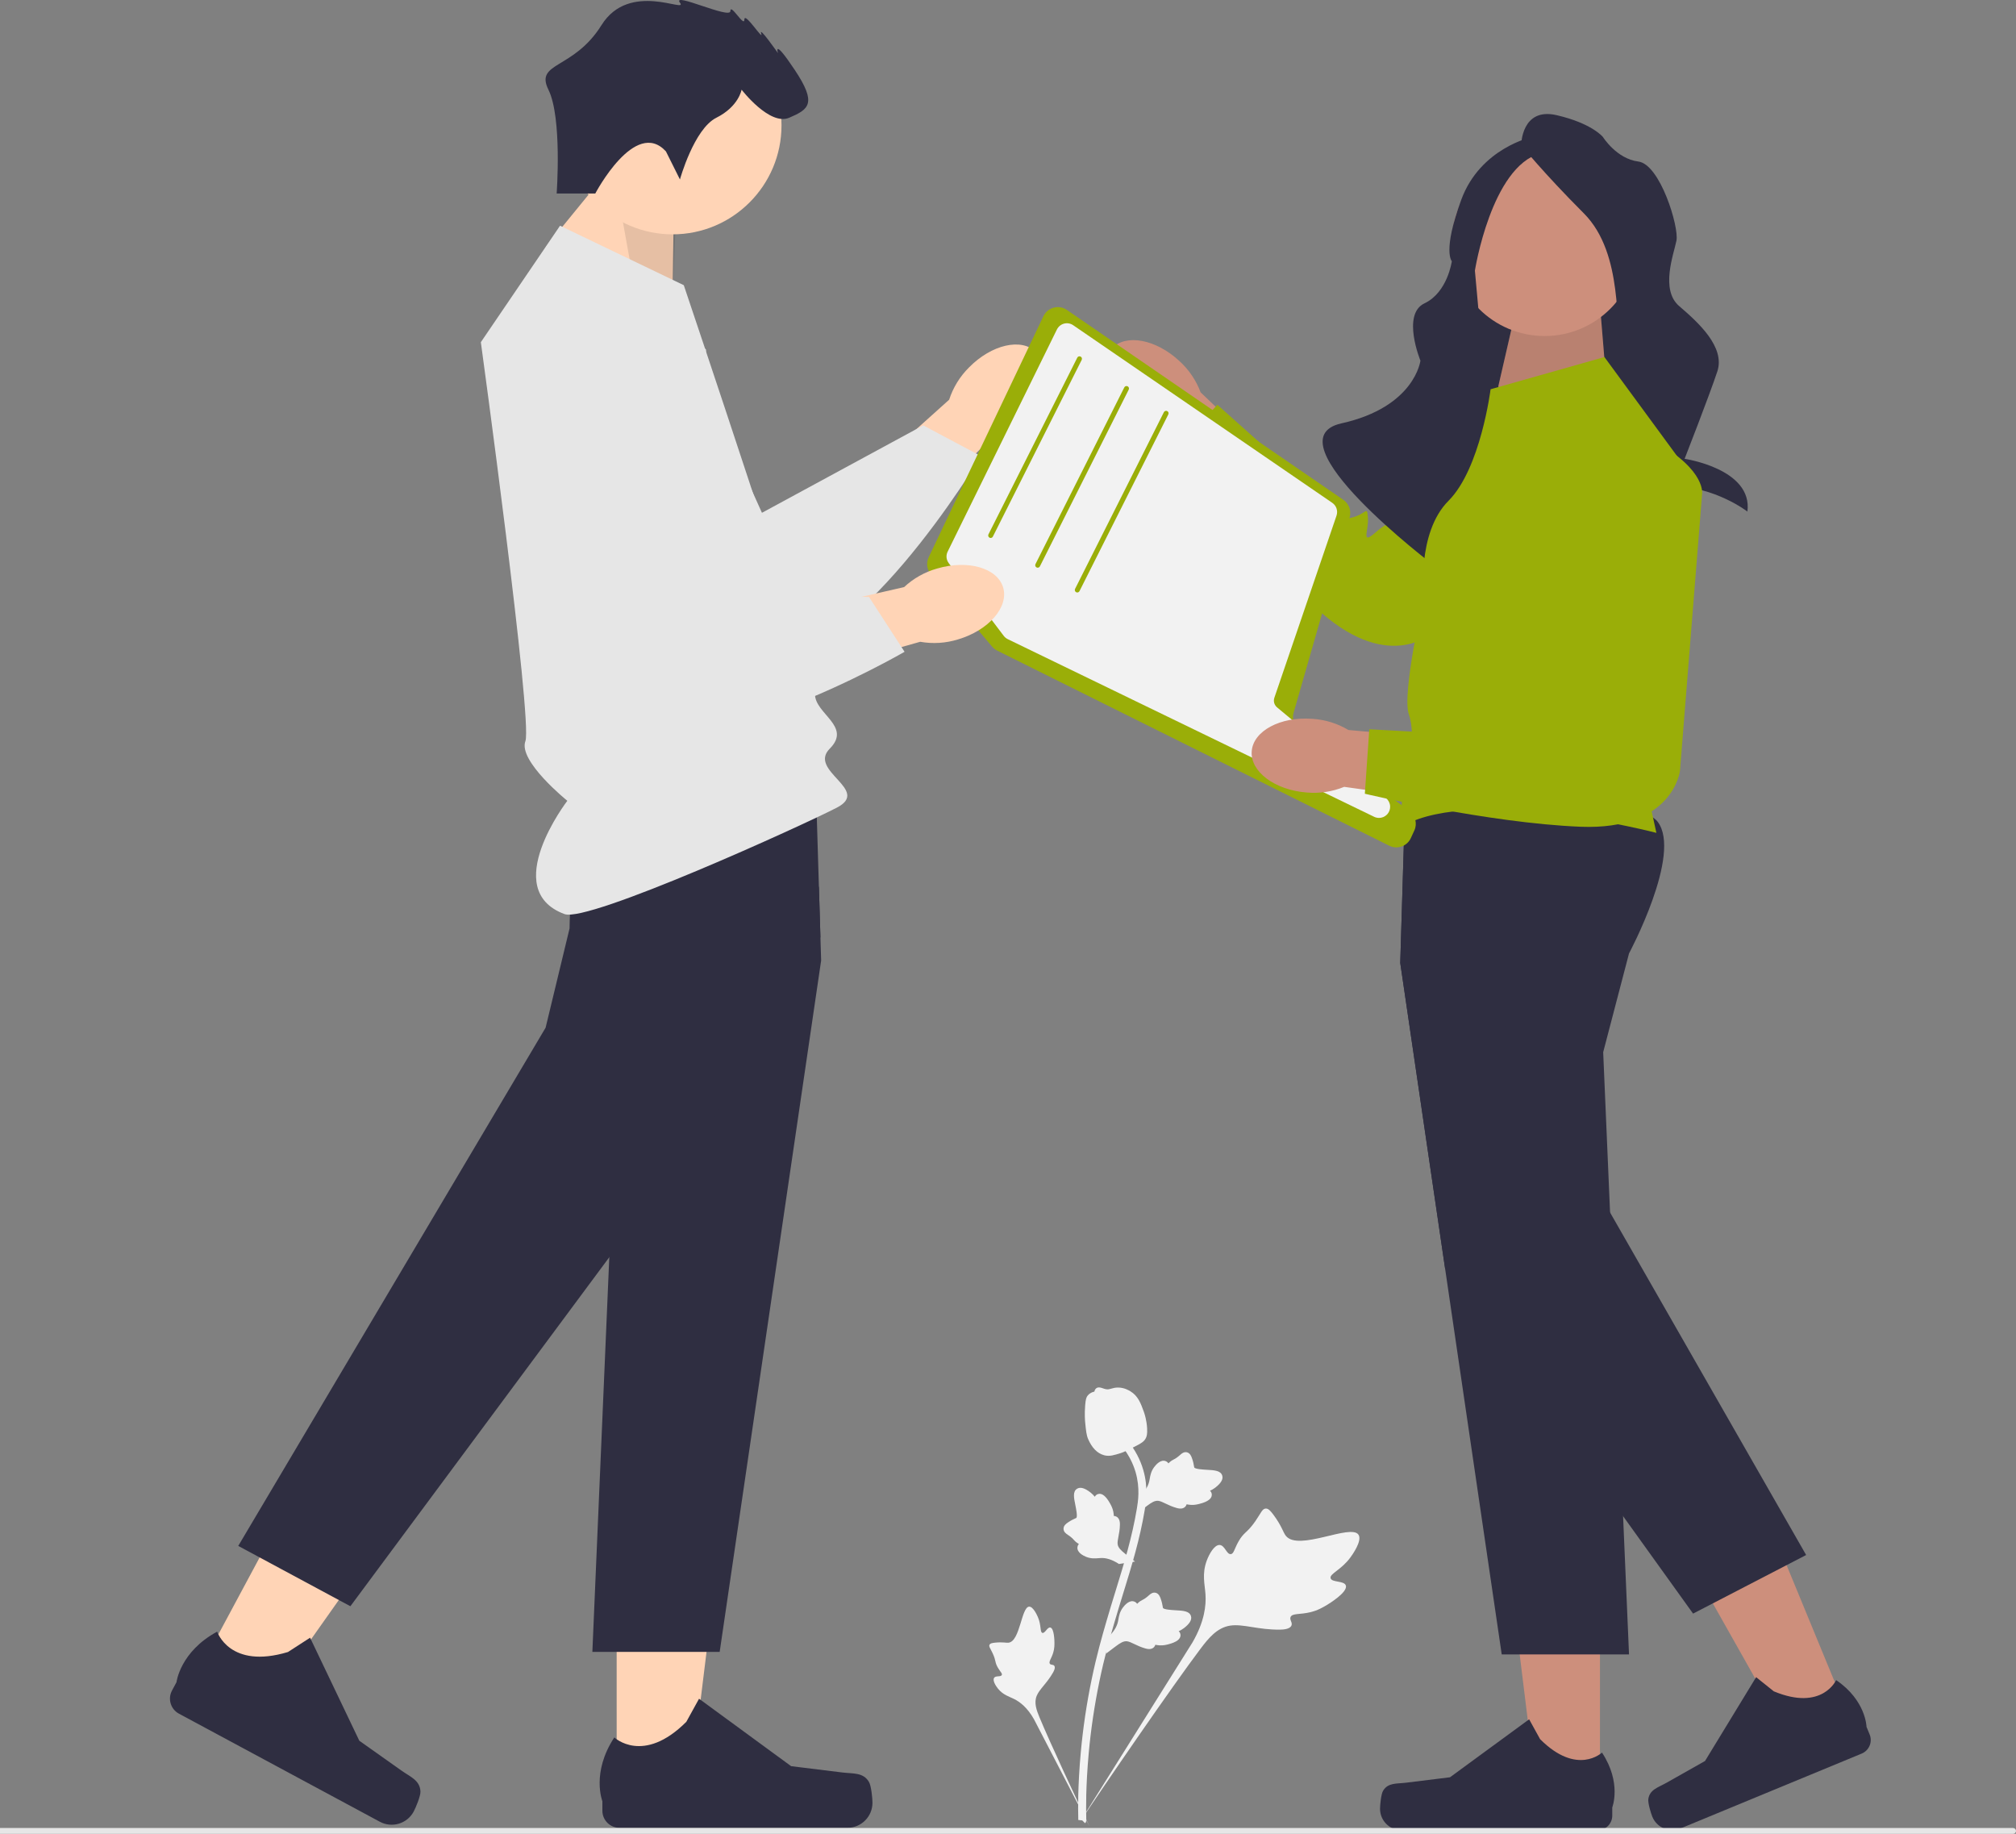 <svg width="431" height="392" viewBox="0 0 431 392" fill="none" xmlns="http://www.w3.org/2000/svg">
<rect x="0" y="0" width="431" height="392" fill="#808080" stroke="none"/>
<g clip-path="url(#clip0_199_1203)">
<path d="M207.161 78.548C211.959 73.659 218.368 72.175 221.475 75.233C224.583 78.29 223.211 84.732 218.41 89.622C216.519 91.602 214.183 93.099 211.595 93.989L191.003 114.447L181.621 104.568L202.917 85.448C203.761 82.842 205.216 80.476 207.161 78.548Z" fill="#FFD4B6"/>
<path d="M141.306 61.661L162.896 109.616L197.372 90.931L209.71 97.488C209.71 97.488 181.527 144.664 162.23 139.293C142.933 133.923 108.666 85.228 114.84 70.2C121.014 55.171 141.306 61.661 141.306 61.661Z" fill="#E6E6E6"/>
<path d="M241.387 88.73C236.375 84.061 234.719 77.687 237.687 74.494C240.656 71.3 247.124 72.498 252.137 77.169C254.165 79.008 255.724 81.306 256.683 83.871L277.67 103.923L268.062 113.583L248.393 92.79C245.767 92.016 243.365 90.624 241.387 88.73Z" fill="#CD8F7C"/>
<path d="M347.102 91.821L306.593 135.002C306.593 135.002 297.496 144.014 282.53 131.018C267.564 118.022 250.924 96.7 250.924 96.7L260.259 86.528L276.794 101.298C276.794 101.298 286.611 105.253 287.293 107.812C287.976 110.371 286.068 111.429 289.135 110.609C292.202 109.789 292.262 107.96 292.454 110.734C292.646 113.509 290.773 116.751 294.316 113.61C297.86 110.47 298.917 112.38 298.917 112.38L324.807 78.043C324.807 78.043 341.537 64.797 346.347 76.67C351.156 88.544 347.102 91.821 347.102 91.821Z" fill="#9AAE08"/>
<path d="M131.839 381.264L147.582 381.263L155.071 320.465L131.836 320.467L131.839 381.264Z" fill="#FFD4B6"/>
<path d="M185.775 380.907C186.266 381.733 186.524 384.401 186.524 385.362C186.524 388.317 184.132 390.712 181.181 390.712H132.428C130.415 390.712 128.783 389.078 128.783 387.062V385.03C128.783 385.03 126.371 378.922 131.336 371.394C131.336 371.394 137.508 377.288 146.729 368.055L149.449 363.123L169.133 377.537L180.044 378.882C182.431 379.176 184.548 378.836 185.775 380.907Z" fill="#2F2E41"/>
<path d="M313.28 100.701H352.293V42.983L313.28 42.983V100.701Z" fill="#2F2E41"/>
<path d="M343.536 83.102L342.17 66.57H324.003L319.976 84.085L343.536 83.102Z" fill="#CD8F7C"/>
<path opacity="0.1" d="M343.536 83.102L342.17 66.57H324.003L319.976 84.085L343.536 83.102Z" fill="black"/>
<path d="M143.751 64.738L144.07 43.479L130.976 35.307L116.738 52.744L143.751 64.738Z" fill="#FFD4B6"/>
<path opacity="0.1" d="M143.752 64.738L144.599 44.009L130.976 35.307L135.604 60.961L143.752 64.738Z" fill="black"/>
<path d="M330.226 71.831C341.193 71.831 350.083 62.929 350.083 51.949C350.083 40.968 341.193 32.066 330.226 32.066C319.259 32.066 310.368 40.968 310.368 51.949C310.368 62.929 319.259 71.831 330.226 71.831Z" fill="#CD8F7C"/>
<path d="M325.217 31.031C325.217 31.031 325.217 22.869 332.787 24.618C340.356 26.367 342.686 29.282 342.686 29.282C342.686 29.282 345.597 33.946 350.255 34.529C354.914 35.112 358.99 48.521 358.408 51.436C357.825 54.351 354.914 61.931 358.99 65.429C363.066 68.927 368.889 74.174 367.142 79.421C365.395 84.668 360.154 98.077 360.154 98.077C360.154 98.077 374.771 100.217 373.577 109.35C373.577 109.35 366.56 103.908 357.243 103.908C347.926 103.908 349.091 86.984 349.091 86.984C349.091 86.984 348.509 76.506 346.762 73.591C345.015 70.676 347.344 54.351 338.61 45.606C329.875 36.861 325.217 31.031 325.217 31.031Z" fill="#2F2E41"/>
<path d="M327.546 29.282C327.546 29.282 316.483 31.614 312.407 42.691C308.331 53.768 310.389 55.83 310.389 55.83C310.389 55.83 309.488 62.5 304.542 64.839C299.596 67.178 303.672 77.089 303.672 77.089C303.672 77.089 302.508 87 286.786 90.498C271.064 93.996 306.501 120.821 306.501 120.821C306.501 120.821 303.953 108.161 320.258 107.578C336.562 106.995 317.065 77.089 317.065 77.089L315.318 57.849C315.318 57.849 318.812 35.695 329.293 32.78C339.774 29.865 327.546 29.282 327.546 29.282Z" fill="#2F2E41"/>
<path d="M143.792 50.094C156.653 50.094 167.079 39.655 167.079 26.779C167.079 13.902 156.653 3.463 143.792 3.463C130.931 3.463 120.505 13.902 120.505 26.779C120.505 39.655 130.931 50.094 143.792 50.094Z" fill="#FFD4B6"/>
<path d="M175.551 205.316L153.858 353.114H126.641L130.26 268.747L132.165 224.387L126.641 203.271C126.641 203.271 124.123 198.577 122.001 192.888C119.61 186.467 117.721 178.77 120.525 175.12C121.557 173.775 124.239 172.779 127.885 172.037C130.112 171.582 132.705 171.227 135.504 170.951C151.599 169.357 174.492 170.353 174.492 170.353L175.074 189.582L175.397 200.32L175.551 205.316Z" fill="#2F2E41"/>
<path d="M42.206 357.716L56.074 365.175L91.41 315.166L70.942 304.158L42.206 357.716Z" fill="#FFD4B6"/>
<path d="M89.888 382.96C89.929 383.92 88.896 386.393 88.441 387.239C87.045 389.842 83.805 390.818 81.206 389.42L38.258 366.318C36.485 365.364 35.82 363.151 36.773 361.375L37.733 359.585C37.733 359.585 38.496 353.062 46.429 348.783C46.429 348.783 49.079 356.9 61.566 353.136L66.293 350.08L76.82 372.105L85.796 378.46C87.76 379.85 89.785 380.554 89.888 382.96Z" fill="#2F2E41"/>
<path d="M175.397 200.32L163.884 223.433L130.26 268.747L74.907 343.351L50.934 330.457L116.647 219.677L121.768 198.455C121.768 198.455 121.768 196.161 122.001 192.888C122.456 186.409 123.821 176.084 127.885 172.037C128.435 171.486 129.033 171.052 129.684 170.76C130.906 170.209 132.938 170.342 135.504 170.951C146.223 173.515 166.228 184.528 175.074 189.582L175.397 200.32Z" fill="#2F2E41"/>
<path d="M342.057 383.118L328.521 383.117L322.082 330.843L342.06 330.844L342.057 383.118Z" fill="#CD8F7C"/>
<path d="M295.682 382.811C295.26 383.522 295.038 385.815 295.038 386.642C295.038 389.182 297.095 391.242 299.632 391.242H341.551C343.282 391.242 344.685 389.837 344.685 388.104V386.356C344.685 386.356 346.758 381.105 342.489 374.632C342.489 374.632 337.183 379.7 329.254 371.761L326.916 367.521L309.991 379.914L300.61 381.07C298.557 381.323 296.738 381.031 295.682 382.811Z" fill="#2F2E41"/>
<path d="M395.38 367.147L382.867 372.316L357 326.453L375.467 318.825L395.38 367.147Z" fill="#CD8F7C"/>
<path d="M352.394 384.575C352.275 385.393 352.943 387.598 353.258 388.362C354.226 390.71 356.912 391.829 359.257 390.859L398.006 374.85C399.606 374.189 400.368 372.354 399.708 370.752L399.042 369.137C399.042 369.137 398.958 363.491 392.546 359.137C392.546 359.137 389.572 365.849 379.218 361.539L375.441 358.512L364.517 376.432L356.286 381.083C354.485 382.101 352.692 382.526 352.394 384.575Z" fill="#2F2E41"/>
<path d="M348.268 203.801L342.744 224.916L344.215 259.18L346.654 316.09L346.723 317.696L346.998 324.095L348.268 353.644H321.051L308.935 271.094L299.358 205.845L300.364 172.62L300.417 170.882C300.417 170.882 349.093 168.763 354.384 175.65C359.675 182.537 348.268 203.801 348.268 203.801Z" fill="#2F2E41"/>
<path d="M386.135 332.402L381.521 334.791L364.458 343.632L361.961 344.925L346.998 324.095L308.935 271.094L299.358 205.846L300.364 172.62C304.67 171.248 308.115 170.686 309.861 171.502C317.723 175.184 317.348 199.319 317.348 199.319L322.136 220.615L344.215 259.18L386.135 332.402Z" fill="#2F2E41"/>
<path d="M287.727 338.917C287.376 337.844 284.722 338.316 284.467 337.357C284.213 336.4 286.76 335.598 288.714 332.904C289.066 332.418 291.286 329.355 290.435 328.067C288.821 325.625 277.592 331.706 274.897 328.294C274.305 327.545 274.062 326.259 272.299 323.866C271.598 322.914 271.149 322.455 270.611 322.469C269.849 322.488 269.576 323.443 268.378 325.173C266.58 327.768 265.932 327.442 264.748 329.568C263.869 331.146 263.765 332.154 263.131 332.213C262.234 332.298 261.863 330.333 260.767 330.257C259.649 330.179 258.53 332.12 257.975 333.637C256.934 336.483 257.579 338.659 257.722 340.827C257.877 343.184 257.512 346.633 254.955 351.06L230.837 389.534C236.017 381.691 250.72 360.303 256.644 352.458C258.354 350.193 260.191 347.919 263.02 347.491C265.743 347.079 269.057 348.428 273.682 348.35C274.222 348.341 275.725 348.296 276.091 347.498C276.393 346.839 275.642 346.265 275.915 345.645C276.282 344.814 277.929 345.171 280.175 344.618C281.758 344.229 282.834 343.585 283.759 343.032C284.038 342.865 288.193 340.345 287.727 338.917Z" fill="#F2F2F2"/>
<path d="M224.556 347.9C223.929 347.762 223.394 349.203 222.85 349.051C222.308 348.9 222.65 347.417 221.893 345.68C221.756 345.366 220.896 343.392 220.018 343.438C218.356 343.527 218.097 350.799 215.646 351.139C215.109 351.214 214.408 350.963 212.727 351.138C212.058 351.208 211.703 351.296 211.554 351.564C211.344 351.945 211.733 352.354 212.236 353.442C212.989 355.074 212.642 355.299 213.343 356.494C213.863 357.381 214.327 357.724 214.173 358.052C213.956 358.517 212.885 358.132 212.532 358.649C212.171 359.176 212.8 360.286 213.383 360.996C214.478 362.329 215.731 362.64 216.835 363.196C218.035 363.799 219.62 364.974 221.053 367.507L232.954 390.461C230.604 385.652 224.362 372.256 222.225 367.081C221.608 365.587 221.024 364.028 221.63 362.515C222.214 361.058 223.831 359.819 225.127 357.523C225.279 357.255 225.691 356.504 225.405 356.094C225.169 355.755 224.671 355.958 224.446 355.645C224.144 355.225 224.795 354.518 225.172 353.256C225.438 352.365 225.433 351.651 225.428 351.037C225.427 350.851 225.391 348.083 224.556 347.9Z" fill="#F2F2F2"/>
<path d="M236.429 353.5L236.803 350.042L237.033 349.825C238.094 348.82 238.758 347.756 239.007 346.661C239.047 346.487 239.078 346.311 239.109 346.131C239.233 345.42 239.388 344.537 240.07 343.619C240.452 343.107 241.463 341.951 242.506 342.355C242.787 342.46 242.977 342.643 243.109 342.837C243.142 342.803 243.176 342.77 243.212 342.733C243.662 342.295 243.977 342.135 244.281 341.98C244.514 341.861 244.755 341.739 245.162 341.412C245.341 341.269 245.484 341.141 245.605 341.032C245.97 340.705 246.438 340.322 247.079 340.474C247.758 340.66 247.991 341.309 248.146 341.738C248.422 342.505 248.507 343.031 248.563 343.381C248.583 343.509 248.607 343.652 248.625 343.699C248.773 344.074 250.64 344.171 251.342 344.212C252.921 344.298 254.287 344.372 254.616 345.454C254.851 346.228 254.36 347.073 253.113 348.031C252.725 348.329 252.337 348.535 251.998 348.688C252.206 348.885 252.372 349.153 252.382 349.518C252.405 350.381 251.521 351.044 249.753 351.491C249.314 351.603 248.723 351.752 247.95 351.714C247.586 351.696 247.267 351.64 246.995 351.588C246.955 351.743 246.88 351.904 246.746 352.057C246.353 352.508 245.718 352.623 244.856 352.369C243.904 352.103 243.151 351.742 242.488 351.424C241.908 351.148 241.408 350.911 240.989 350.847C240.209 350.738 239.481 351.22 238.611 351.862L236.429 353.5Z" fill="#F2F2F2"/>
<path d="M242.655 333.804L239.219 334.319L238.951 334.152C237.711 333.379 236.515 333.005 235.393 333.042C235.215 333.048 235.037 333.063 234.856 333.078C234.137 333.138 233.244 333.213 232.184 332.784C231.593 332.544 230.22 331.858 230.346 330.746C230.376 330.447 230.505 330.217 230.658 330.04C230.617 330.016 230.576 329.992 230.532 329.966C229.994 329.641 229.76 329.377 229.533 329.122C229.359 328.926 229.18 328.724 228.761 328.412C228.578 328.276 228.417 328.17 228.282 328.08C227.873 327.809 227.385 327.453 227.369 326.794C227.376 326.089 227.944 325.699 228.319 325.44C228.99 324.978 229.477 324.762 229.8 324.619C229.919 324.567 230.052 324.508 230.092 324.479C230.417 324.24 230.037 322.407 229.898 321.717C229.581 320.166 229.306 318.824 230.268 318.232C230.957 317.807 231.897 318.069 233.139 319.033C233.525 319.334 233.822 319.658 234.057 319.946C234.194 319.695 234.411 319.466 234.761 319.364C235.589 319.123 236.454 319.811 237.334 321.41C237.554 321.807 237.847 322.341 238.007 323.099C238.082 323.456 238.109 323.779 238.127 324.056C238.287 324.056 238.462 324.087 238.644 324.178C239.179 324.445 239.451 325.031 239.424 325.93C239.409 326.92 239.251 327.74 239.112 328.463C238.992 329.095 238.891 329.639 238.935 330.061C239.027 330.845 239.677 331.427 240.518 332.107L242.655 333.804Z" fill="#F2F2F2"/>
<path d="M243.118 323.474L243.492 320.016L243.721 319.799C244.783 318.794 245.447 317.73 245.696 316.635C245.736 316.461 245.766 316.284 245.798 316.105C245.922 315.394 246.076 314.51 246.759 313.592C247.141 313.081 248.152 311.925 249.194 312.328C249.475 312.434 249.665 312.617 249.797 312.81C249.83 312.777 249.864 312.743 249.901 312.707C250.351 312.269 250.666 312.108 250.969 311.954C251.202 311.835 251.443 311.712 251.851 311.386C252.029 311.243 252.173 311.114 252.293 311.006C252.659 310.679 253.127 310.296 253.768 310.448C254.447 310.634 254.68 311.283 254.834 311.712C255.11 312.478 255.195 313.005 255.252 313.355C255.272 313.482 255.295 313.626 255.313 313.673C255.462 314.048 257.328 314.145 258.031 314.185C259.609 314.271 260.975 314.345 261.304 315.428C261.54 316.202 261.048 317.047 259.802 318.005C259.413 318.303 259.025 318.508 258.687 318.662C258.895 318.859 259.061 319.127 259.071 319.492C259.094 320.355 258.209 321.018 256.442 321.464C256.002 321.577 255.412 321.725 254.639 321.688C254.275 321.67 253.956 321.614 253.684 321.562C253.643 321.717 253.569 321.878 253.435 322.031C253.042 322.482 252.406 322.597 251.544 322.342C250.592 322.077 249.84 321.716 249.176 321.398C248.596 321.122 248.097 320.885 247.677 320.821C246.897 320.711 246.17 321.194 245.299 321.835L243.118 323.474Z" fill="#F2F2F2"/>
<path d="M231.977 389.731L231.37 389.13L230.525 389.041C230.529 388.962 230.524 388.776 230.518 388.485C230.485 386.894 230.384 382.053 231.058 374.614C231.528 369.421 232.313 364.15 233.393 358.945C234.474 353.731 235.596 349.852 236.497 346.734C237.177 344.382 237.864 342.151 238.534 339.979C240.323 334.174 242.011 328.691 243.057 322.436C243.291 321.04 243.777 318.134 242.782 314.703C242.205 312.714 241.216 310.841 239.843 309.139L241.172 308.064C242.687 309.945 243.78 312.019 244.422 314.228C245.525 318.031 244.995 321.198 244.741 322.72C243.677 329.085 241.971 334.621 240.165 340.481C239.498 342.646 238.814 344.867 238.137 347.209C237.244 350.298 236.132 354.144 235.065 359.291C233.998 364.434 233.222 369.64 232.757 374.768C232.093 382.113 232.192 386.882 232.225 388.449C232.242 389.286 232.246 389.461 231.977 389.731Z" fill="#F2F2F2"/>
<path d="M236.197 311.107C236.129 311.092 236.06 311.075 235.991 311.054C234.59 310.661 233.465 309.517 232.648 307.655C232.266 306.78 232.176 305.859 231.996 304.021C231.968 303.738 231.843 302.304 231.996 300.404C232.096 299.163 232.229 298.664 232.567 298.273C232.942 297.837 233.446 297.587 233.98 297.462C233.994 297.297 234.048 297.136 234.155 296.984C234.593 296.352 235.328 296.612 235.727 296.747C235.928 296.819 236.178 296.911 236.459 296.958C236.902 297.035 237.166 296.957 237.566 296.841C237.948 296.73 238.424 296.592 239.082 296.603C240.379 296.621 241.339 297.205 241.656 297.397C243.324 298.401 243.9 300.002 244.567 301.855C244.699 302.227 245.139 303.57 245.241 305.3C245.315 306.547 245.151 307.058 244.964 307.423C244.582 308.174 243.996 308.522 242.543 309.254C241.024 310.022 240.262 310.406 239.638 310.603C238.184 311.06 237.271 311.347 236.197 311.107Z" fill="#F2F2F2"/>
<path d="M431 391.378C431 391.721 430.722 392 430.379 392H0V390.756H430.379C430.722 390.756 431 391.035 431 391.378Z" fill="#E6E6E6"/>
<path d="M119.732 48.247L146.186 60.961C146.186 60.961 174.228 144.13 174.228 148.368C174.228 152.606 182.165 155.255 177.403 160.023C172.641 164.79 186.266 168.828 178.924 172.636C171.583 176.445 125.785 197.276 120.693 195.397C106.647 190.216 121.288 171.179 121.288 171.179C121.288 171.179 110.737 162.671 112.324 158.433C113.912 154.195 102.801 73.145 102.801 73.145L119.732 48.247Z" fill="#E6E6E6"/>
<path d="M142.37 32.363L145.365 38.361C145.365 38.361 148.361 27.565 153.153 25.166C157.945 22.767 158.544 19.168 158.544 19.168C158.544 19.168 164.535 26.965 168.728 25.166C172.921 23.366 174.718 22.167 169.926 14.97C165.134 7.772 166.332 11.371 166.332 11.371C166.332 11.371 162.138 5.373 162.737 7.173C163.336 8.972 159.143 2.374 159.143 4.174C159.143 5.973 156.148 0.575 156.148 2.374C156.148 4.174 143.568 -1.824 145.365 0.575C147.163 2.974 134.583 -4.223 128.592 5.373C122.602 14.97 114.296 13.195 117.251 19.18C120.206 25.166 119.008 41.36 119.008 41.36H127.269C127.269 41.36 135.781 25.166 142.37 32.363Z" fill="#2F2E41"/>
<path d="M318.67 83.209L319.155 83.072L343.008 76.323L362.056 102.28L349.357 156.314L354.119 178.034C354.119 178.034 315.496 167.969 300.152 176.444C300.152 176.444 299.094 171.614 300.152 169.262C301.21 166.909 302.797 157.119 301.21 152.744C299.623 148.368 304.385 127.708 304.385 127.708C304.385 127.708 302.797 113.935 309.676 107.048C316.554 100.161 318.67 83.209 318.67 83.209Z" fill="#9AAE08"/>
<path d="M297.006 180.779L213.187 139.072C212.77 138.864 212.405 138.578 212.104 138.223L199.025 122.79C198.158 121.766 197.97 120.322 198.547 119.11L223.07 67.596C223.5 66.693 224.3 66.026 225.265 65.766C226.23 65.507 227.256 65.683 228.08 66.249L287.192 106.847C288.406 107.68 288.948 109.191 288.541 110.607L276.54 152.424C276.212 153.568 276.63 154.816 277.581 155.529L301.323 173.358C302.601 174.318 303.043 176.069 302.373 177.522L301.622 179.151C301.233 179.997 300.535 180.632 299.658 180.942C299.286 181.073 298.903 181.138 298.521 181.138C298.002 181.138 297.486 181.017 297.006 180.779Z" fill="#9AAE08"/>
<path d="M296.337 170.628L273.004 151.192C272.803 151.022 272.645 150.815 272.534 150.588C272.322 150.159 272.28 149.645 272.438 149.173L285.734 110.221C286.078 109.215 285.708 108.092 284.83 107.488L229.434 69.516C228.868 69.124 228.159 69.002 227.492 69.177C226.82 69.351 226.264 69.807 225.958 70.427L202.604 117.908C202.249 118.623 202.275 119.444 202.667 120.127C202.715 120.223 202.773 120.313 202.842 120.398L214.587 135.919C214.815 136.216 215.111 136.459 215.445 136.624L293.782 174.601C294.11 174.76 294.464 174.839 294.819 174.839C295.433 174.839 296.046 174.601 296.501 174.14C296.554 174.082 296.607 174.029 296.66 173.965C297.031 173.515 297.221 172.938 297.195 172.35C297.163 171.682 296.851 171.057 296.337 170.628Z" fill="#F2F2F2"/>
<path d="M211.793 114.994C211.987 114.994 212.173 114.888 212.266 114.703L231.255 76.931C231.387 76.669 231.282 76.351 231.021 76.22C230.759 76.087 230.442 76.193 230.31 76.454L211.321 114.226C211.19 114.488 211.295 114.806 211.556 114.937C211.632 114.976 211.713 114.994 211.793 114.994Z" fill="#9AAE08"/>
<path d="M221.846 121.351C222.04 121.351 222.226 121.245 222.319 121.06L241.308 83.288C241.44 83.026 241.334 82.708 241.073 82.577C240.811 82.444 240.494 82.55 240.363 82.811L221.374 120.583C221.243 120.845 221.348 121.163 221.609 121.294C221.685 121.333 221.766 121.351 221.846 121.351Z" fill="#9AAE08"/>
<path d="M230.311 126.648C230.505 126.648 230.691 126.542 230.784 126.357L249.773 88.585C249.905 88.324 249.8 88.005 249.539 87.874C249.277 87.742 248.96 87.847 248.828 88.109L229.839 125.88C229.708 126.142 229.813 126.46 230.074 126.592C230.15 126.63 230.232 126.648 230.311 126.648Z" fill="#9AAE08"/>
<path d="M200.342 121.532C206.907 119.59 213.23 121.408 214.463 125.591C215.697 129.775 211.375 134.74 204.807 136.682C202.194 137.493 199.425 137.667 196.731 137.187L168.809 145.064L165.396 131.866L193.285 125.502C195.287 123.634 197.706 122.272 200.342 121.532Z" fill="#FFD4B6"/>
<path d="M150.954 74.759L146.578 127.178L185.779 127.6L193.387 139.329C193.387 139.329 145.873 166.874 131.606 152.8C117.339 138.725 110.991 79.498 123.676 69.36C136.36 59.222 150.954 74.759 150.954 74.759Z" fill="#E6E6E6"/>
<path d="M279.369 169.405C272.543 168.89 267.274 164.946 267.602 160.596C267.93 156.246 273.73 153.139 280.559 153.655C283.29 153.823 285.94 154.644 288.289 156.049L317.186 158.596L315.704 172.148L287.373 168.198C284.84 169.235 282.095 169.648 279.369 169.405Z" fill="#CD8F7C"/>
<path d="M363.88 105.743L359.159 164.796C359.159 164.796 357.671 177.522 337.876 176.724C318.081 175.926 291.789 169.67 291.789 169.67L292.739 155.889L314.865 157.092C314.865 157.092 325 154.045 327.129 155.618C329.257 157.19 328.427 159.21 330.311 156.652C332.196 154.095 331.102 152.628 332.982 154.675C334.862 156.723 335.42 160.427 336.23 155.758C337.04 151.09 339.057 151.922 339.057 151.922L337.873 108.914C337.873 108.914 342.684 88.11 353.844 94.379C365.005 100.649 363.88 105.743 363.88 105.743Z" fill="#9AAE08"/>
</g>
<defs>
<clipPath id="clip0_199_1203">
<rect width="431" height="392" fill="white"/>
</clipPath>
</defs>
</svg>
